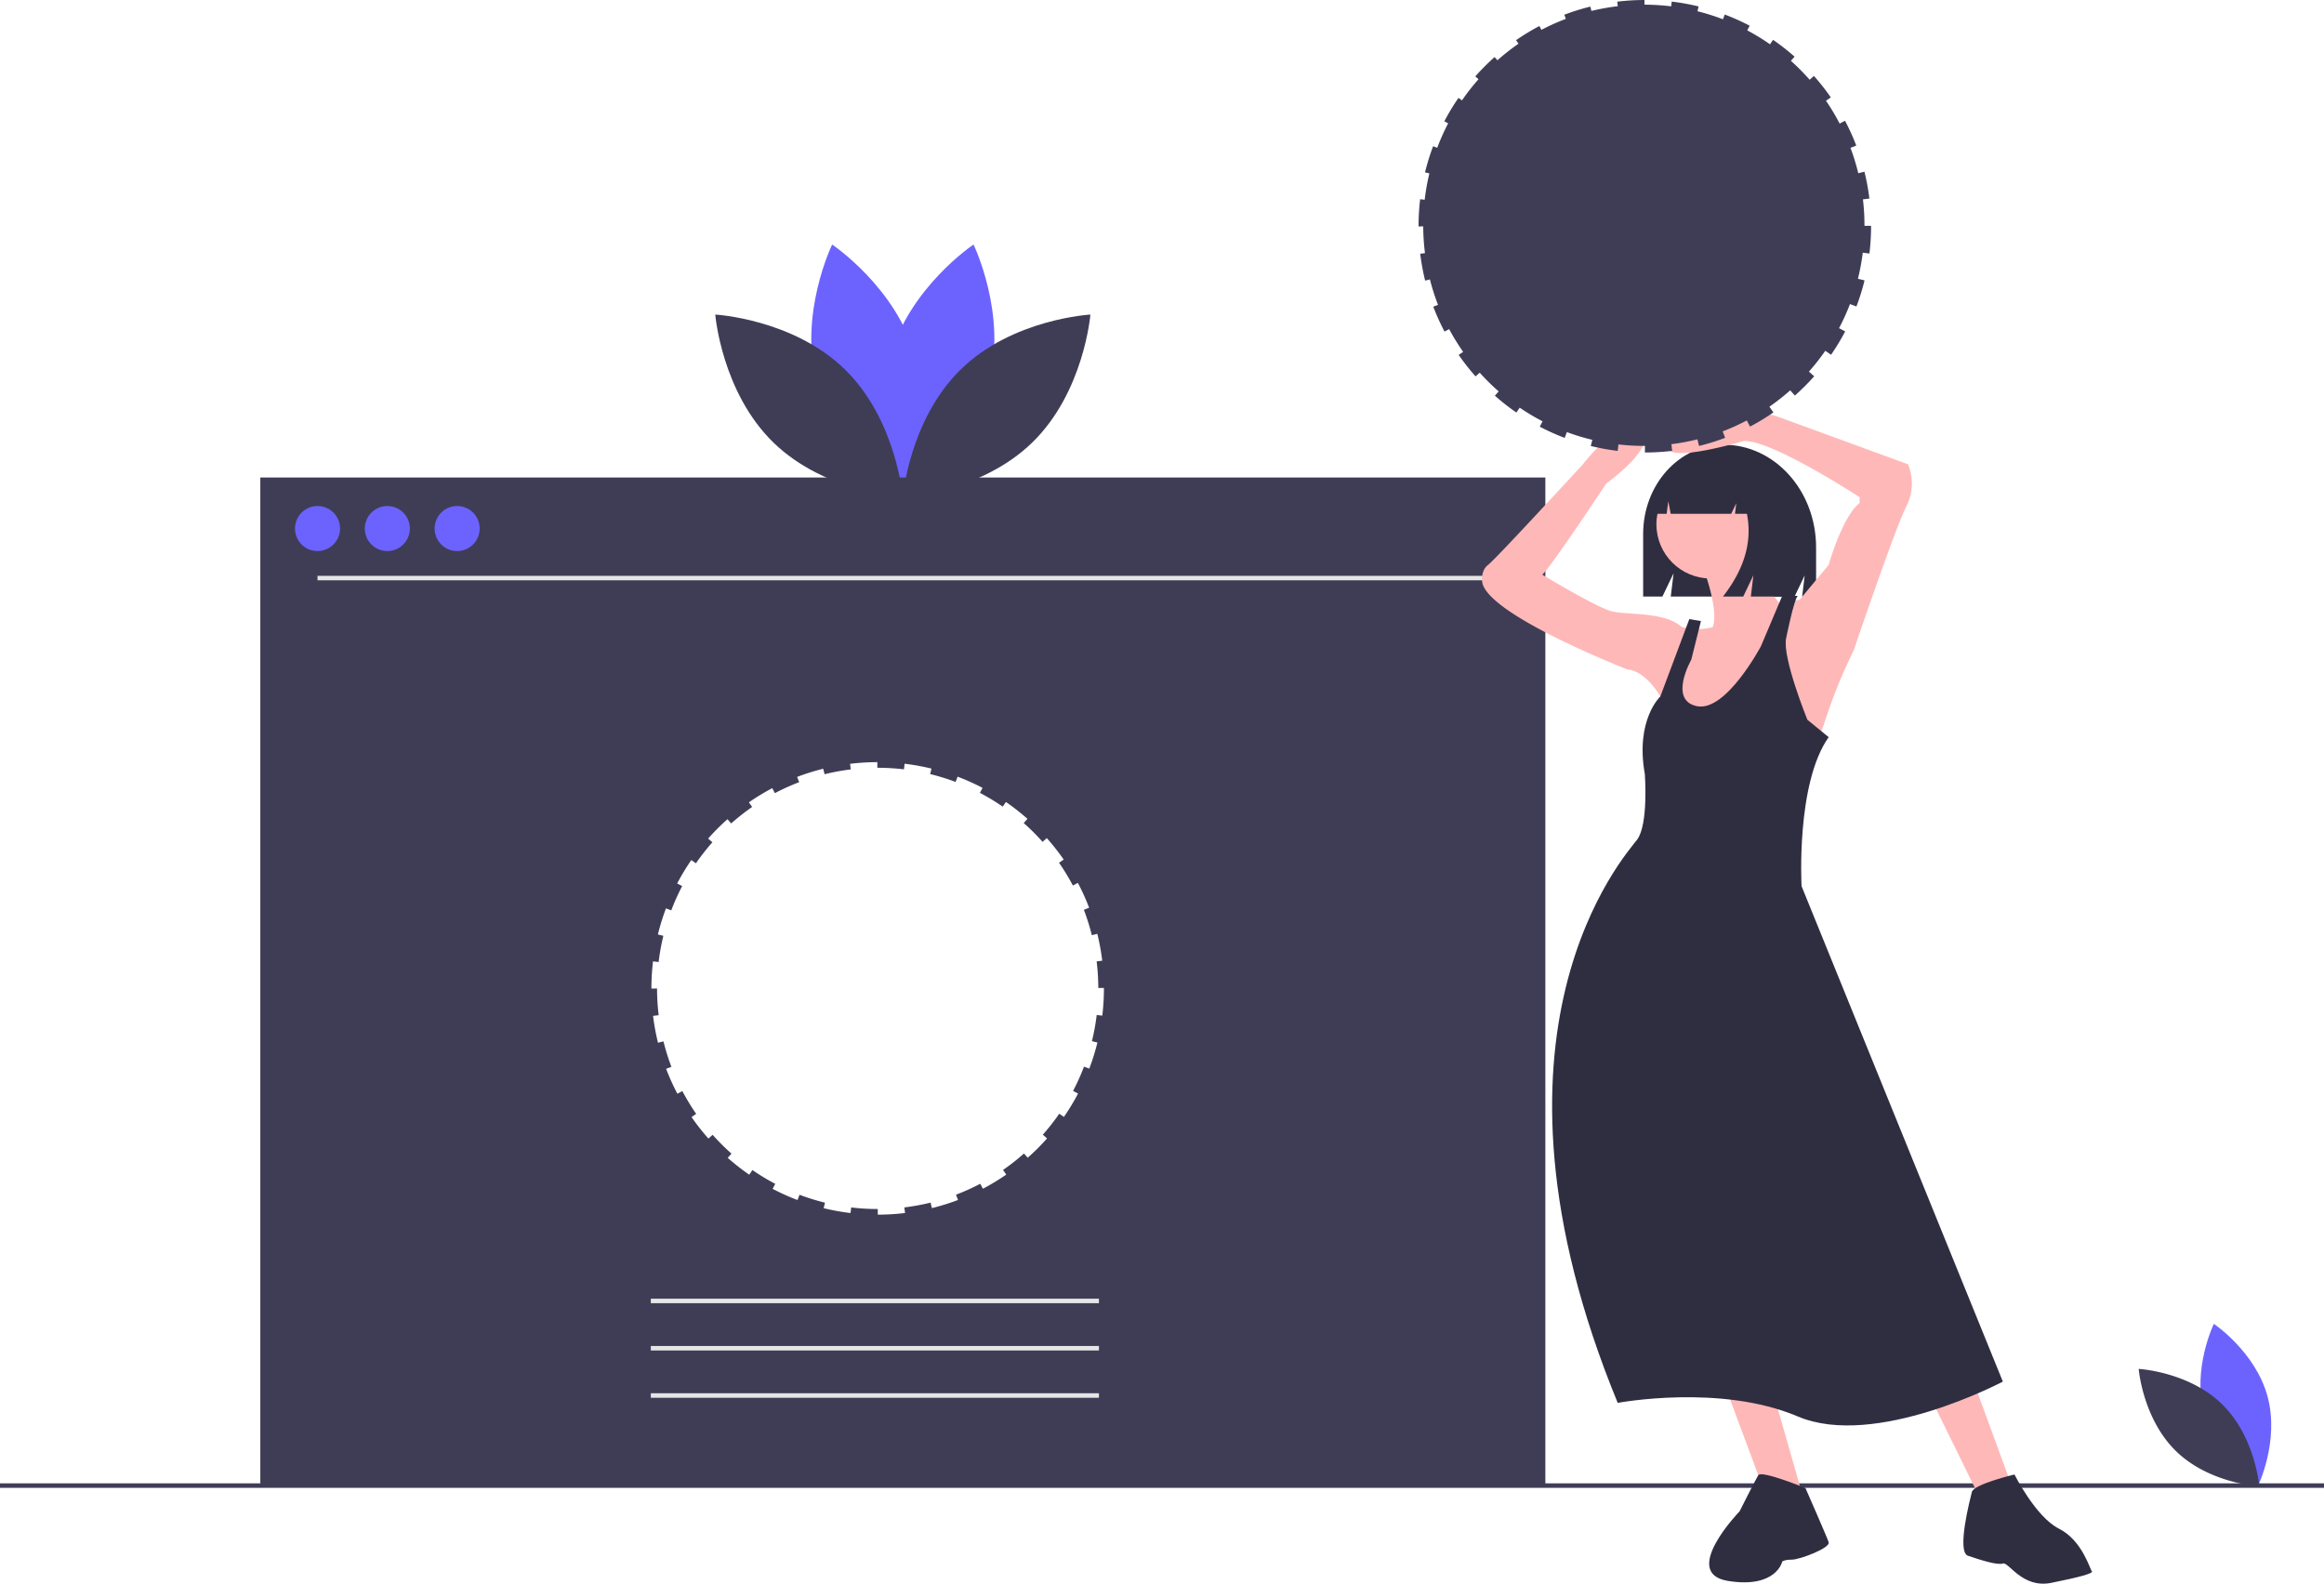 <svg data-name="Layer 1" xmlns="http://www.w3.org/2000/svg" width="1032" height="703.27" viewBox="0 0 1032 703.27"><path d="M439.04 170.628c-8.382 30.985-37.093 50.176-37.093 50.176s-15.12-31.048-6.738-62.033 37.093-50.176 37.093-50.176 15.12 31.047 6.738 62.033z" fill="#6c63ff"/><path d="M362.786 170.628c8.382 30.985 37.093 50.176 37.093 50.176s15.12-31.048 6.738-62.033-37.093-50.176-37.093-50.176-15.12 31.047-6.738 62.033z" fill="#6c63ff"/><path d="M375.103 163.969c23 22.39 25.81 56.81 25.81 56.81s-34.482-1.883-57.483-24.274-25.81-56.81-25.81-56.81 34.482 1.883 57.483 24.274zm51.62 0c-23 22.39-25.81 56.81-25.81 56.81s34.482-1.883 57.483-24.274 25.81-56.81 25.81-56.81-34.482 1.883-57.483 24.274z" fill="#3f3d56"/><path d="M978.752 627.787c5.391 19.928 23.856 32.27 23.856 32.27s9.725-19.967 4.334-39.896-23.856-32.27-23.856-32.27-9.725 19.968-4.334 39.896z" fill="#6c63ff"/><path d="M986.674 623.504c14.793 14.4 16.6 36.537 16.6 36.537s-22.178-1.21-36.97-15.61-16.6-36.538-16.6-36.538 22.177 1.211 36.97 15.611zm-871.08-411.463v447.745h570.638V212.041zm374.618 226.88a101.783 101.783 0 01-.722 12.104l-2.488-.298a97.576 97.576 0 01-2.12 11.635l2.435.597a100.053 100.053 0 01-3.607 11.592l-2.344-.89a97.447 97.447 0 01-4.861 10.789l2.22 1.166a100.694 100.694 0 01-6.287 10.38l-2.062-1.427a98.395 98.395 0 01-7.3 9.308l1.875 1.663a101.235 101.235 0 01-8.574 8.577l-1.664-1.876a98.394 98.394 0 01-9.302 7.3l1.426 2.062a100.835 100.835 0 01-10.37 6.284l-1.167-2.218a97.44 97.44 0 01-10.781 4.864l.89 2.343a99.857 99.857 0 01-11.584 3.61l-.598-2.434a97.568 97.568 0 01-11.634 2.125l.3 2.488a101.993 101.993 0 01-12.103.728l-.002-2.5h-.047a98.939 98.939 0 01-11.758-.705l-.298 2.489a100.956 100.956 0 01-11.934-2.166l.596-2.437a97.2 97.2 0 01-11.302-3.51l-.888 2.344a100.203 100.203 0 01-11.068-4.981l1.166-2.219a97.943 97.943 0 01-10.122-6.124l-1.425 2.062a101.48 101.48 0 01-9.549-7.48l1.663-1.878a98.58 98.58 0 01-8.369-8.358l-1.875 1.665a101.348 101.348 0 01-7.491-9.536l2.061-1.428a97.957 97.957 0 01-6.133-10.108l-2.218 1.168a100.344 100.344 0 01-4.993-11.056l2.343-.891a97.203 97.203 0 01-3.525-11.29l-2.434.6a100.425 100.425 0 01-2.184-11.932l2.487-.3a98.928 98.928 0 01-.72-11.853l-2.501.048v-.133a101.646 101.646 0 01.71-11.969l2.49.297a97.587 97.587 0 012.107-11.638l-2.436-.596a99.953 99.953 0 013.596-11.594l2.345.887a97.44 97.44 0 014.85-10.793l-2.22-1.165a100.866 100.866 0 016.276-10.385l2.064 1.424a98.385 98.385 0 017.291-9.315l-1.878-1.661a101.373 101.373 0 018.566-8.585l1.666 1.875a98.398 98.398 0 019.296-7.31l-1.428-2.061A100.93 100.93 0 01342.927 350l1.17 2.218a97.44 97.44 0 0110.777-4.874l-.893-2.343a99.745 99.745 0 0111.58-3.62l.6 2.433a97.58 97.58 0 0111.633-2.137l-.303-2.487a101.641 101.641 0 0112.104-.739l.003 2.501.143-.001a98.941 98.941 0 0111.663.693l.295-2.489a100.623 100.623 0 0111.937 2.155l-.594 2.436a97.19 97.19 0 0111.306 3.5l.886-2.347a100.047 100.047 0 0111.073 4.971l-1.164 2.22a97.945 97.945 0 0110.128 6.115l1.423-2.064a101.676 101.676 0 019.556 7.471l-1.66 1.88a98.56 98.56 0 018.375 8.35l1.874-1.666a101.376 101.376 0 017.5 9.527l-2.06 1.43a97.952 97.952 0 016.143 10.103l2.217-1.172a100.35 100.35 0 015.005 11.052l-2.343.894a97.188 97.188 0 013.536 11.286l2.434-.603a100.563 100.563 0 012.196 11.93l-2.487.303a98.92 98.92 0 01.73 11.804h2.502z" fill="#3f3d56"/><circle cx="141" cy="234.709" r="10" fill="#6c63ff"/><circle cx="172" cy="234.709" r="10" fill="#6c63ff"/><circle cx="203" cy="234.709" r="10" fill="#6c63ff"/><path fill="#e6e6e6" d="M141 255.709h518v2H141zm148 321h199v2H289zm0 21h199v2H289zm0 21h199v2H289z"/><path fill="#3f3d56" d="M0 658.709h1032v2H0z"/><path d="M765.366 197.483c-19.72 0-35.706 17.742-35.706 39.627v27.805h8.551l4.951-10.302-1.238 10.302h54.967l4.501-9.365-1.125 9.365h6.189v-21.832c0-25.184-18.397-45.6-41.09-45.6z" fill="#2f2e41"/><path fill="#ffb8b8" d="M765.634 614.389l16.329 43.83 19.766 10.312-15.469-54.142h-20.626zm90.237 3.438l24.922 50.704 12.891-7.734-18.906-51.564-18.907 8.594z"/><circle cx="759.619" cy="232.818" r="24.063" fill="#ffb8b8"/><path d="M756.181 251.725s8.594 22.344 3.438 28.36 32.657-9.454 32.657-9.454-16.329-19.766-15.47-28.36z" fill="#ffb8b8"/><path d="M786.26 268.912l12.89-2.578 12.892-15.469s6.015-21.485 13.75-27.5v-2.579s-39.532-25.782-51.564-24.922c0 0-40.391 12.031-32.657 0 2.176-3.384 5.914-6.088 10.165-8.227a49.89 49.89 0 0139.521-1.955l56.02 20.495a22.284 22.284 0 01-.86 18.906c-5.156 10.313-23.203 63.596-23.203 63.596a238.62 238.62 0 00-11.172 26.64c-4.297 12.892-7.735 21.486-7.735 21.486l-73.048-.86 6.015-26.64s-6.015-11.173-14.61-12.032c0 0-61.876-24.064-64.454-38.673 0 0-.86-5.157 2.578-7.735s42.11-44.688 42.11-44.688 17.188-22.345 25.782-15.47-15.469 24.064-15.469 24.064-24.922 37.813-28.36 40.391c0 0 24.063 14.61 30.938 16.329s23.204 0 30.939 6.875a27.082 27.082 0 0020.625-2.578c10.313-6.016 18.907-6.876 18.907-6.876z" fill="#ffb8b8"/><path d="M750.165 274.928l-12.89 34.376s-11.173 10.313-6.876 34.376c0 0 1.719 22.344-3.437 29.22s-76.487 85.08-8.594 250.083c0 0 45.548-8.594 79.923 6.016s91.096-15.469 91.096-15.469L800.01 393.525s-2.578-45.548 12.032-66.174l-9.454-7.734s-11.172-27.5-9.453-36.095c0 0 3.438-17.188 5.156-18.906h-6.875l-9.453 22.344s-15.47 29.22-28.36 26.641-2.578-20.625-2.578-20.625l4.297-17.188zm51.564 385.869s-19.523-7.986-20.933-5.712-8.287 16.024-8.287 16.024-26.64 27.501-5.156 30.939 24.063-8.594 24.063-8.594.86-.86 4.297-.86 17.188-5.156 16.329-7.734-10.313-24.063-10.313-24.063zm92.815-6.016s-18.048 4.297-18.907 7.735-6.875 26.64-1.719 28.36 12.891 4.297 15.47 3.437 8.593 11.172 21.484 8.594 18.907-4.297 18.047-5.156-4.297-13.75-14.61-18.907-19.765-24.063-19.765-24.063z" fill="#2f2e41"/><path d="M775.517 208.399a18.727 18.727 0 00-14.776-7.54h-.7c-13.517 0-24.474 12.23-24.474 27.318h4.529l.731-5.567 1.073 5.567h26.86l2.251-4.71-.562 4.71h5.284q3.699 18.369-10.63 36.738h9.003l4.5-9.42-1.125 9.42h17.16l3.375-21.666c0-16.226-9.427-29.985-22.499-34.85z" fill="#2f2e41"/><path d="M827.937 100.28c0-.08.003-.159.003-.239a98.954 98.954 0 00-.677-11.52l2.861-.348a100.484 100.484 0 00-2.195-11.93l-2.74.678a97.196 97.196 0 00-3.462-11.272l2.576-.983a100.24 100.24 0 00-5.005-11.051l-2.376 1.255a97.938 97.938 0 00-6.073-10.125l2.148-1.49a101.35 101.35 0 00-7.5-9.53l-1.9 1.69a98.566 98.566 0 00-8.325-8.4l1.635-1.852a101.41 101.41 0 00-9.556-7.473l-1.36 1.975a97.974 97.974 0 00-10.107-6.184l1.08-2.061a100.492 100.492 0 00-11.072-4.97l-.799 2.112a97.198 97.198 0 00-11.318-3.573l.52-2.13A100.37 100.37 0 00742.357.705l-.25 2.113a98.914 98.914 0 00-11.852-.744L730.253 0a101.818 101.818 0 00-12.104.74l.245 2.014a97.592 97.592 0 00-11.7 2.105l-.476-1.93A100.063 100.063 0 00694.64 6.55l.695 1.826a97.425 97.425 0 00-10.85 4.878l-.9-1.704a100.875 100.875 0 00-10.362 6.295l1.087 1.57a98.4 98.4 0 00-9.358 7.346l-1.262-1.42a101.397 101.397 0 00-8.567 8.585l1.424 1.26a98.377 98.377 0 00-7.33 9.376l-1.57-1.084a100.677 100.677 0 00-6.277 10.385l1.706.895a97.445 97.445 0 00-4.855 10.866l-1.826-.691a100.015 100.015 0 00-3.596 11.595l1.931.472a97.611 97.611 0 00-2.075 11.704l-2.017-.24a102.051 102.051 0 00-.71 12.007v.095l2.076-.04a98.9 98.9 0 00.77 11.89l-2.111.256a100.533 100.533 0 002.183 11.932l2.128-.525a97.209 97.209 0 003.598 11.303l-2.111.804a100.451 100.451 0 004.994 11.056l2.06-1.086a97.99 97.99 0 006.202 10.086l-1.971 1.365a101.493 101.493 0 007.49 9.537l1.848-1.64a98.58 98.58 0 008.42 8.307l-1.686 1.903a101.127 101.127 0 009.548 7.482l1.486-2.151a97.913 97.913 0 0010.144 6.053l-1.249 2.38a100.44 100.44 0 0011.068 4.98l.977-2.577a97.192 97.192 0 0011.289 3.437l-.672 2.74a100.427 100.427 0 0011.935 2.168l.342-2.864a98.973 98.973 0 0011.283.65c.16 0 .318-.005.477-.006l.001 2.936a101.904 101.904 0 0012.105-.728l-.358-2.96a97.547 97.547 0 0011.568-2.157l.723 2.94a100.214 100.214 0 0011.582-3.611l-1.087-2.862a97.45 97.45 0 0010.708-4.859l1.438 2.733a100.824 100.824 0 0010.37-6.285l-1.767-2.554a98.399 98.399 0 009.24-7.263l2.066 2.33a101.387 101.387 0 008.575-8.577l-2.33-2.065a98.39 98.39 0 007.263-9.245l2.554 1.765a100.982 100.982 0 006.286-10.378l-2.733-1.437a97.454 97.454 0 004.856-10.715l2.864 1.086a100.146 100.146 0 003.606-11.59l-2.94-.722a97.559 97.559 0 002.152-11.568l2.96.355a102.004 102.004 0 00.722-12.104v-.19z" fill="#3f3d56"/></svg>